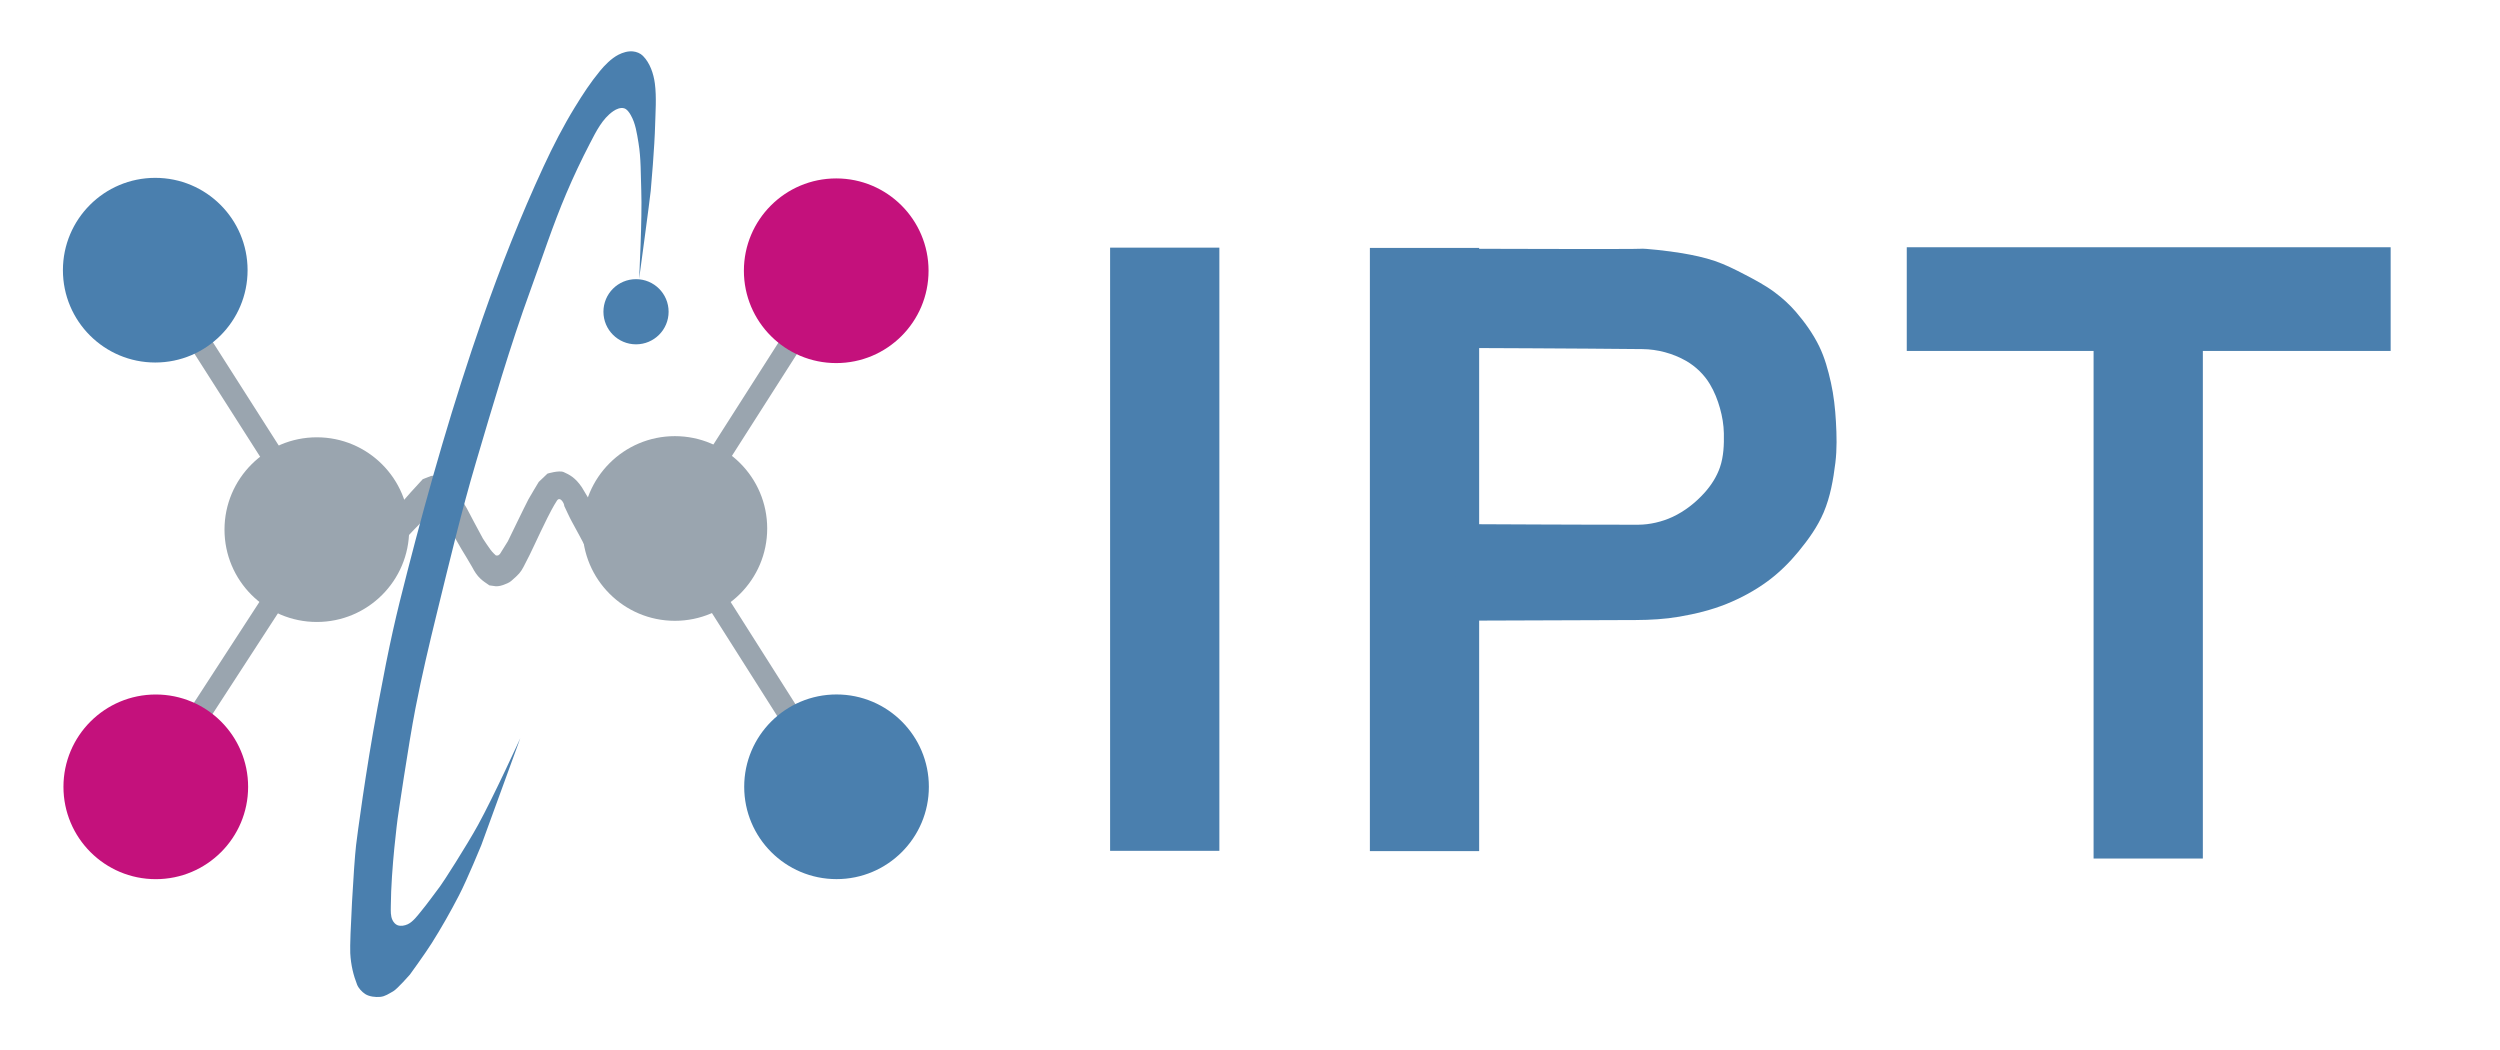 <?xml version="1.0" encoding="UTF-8"?>
<!-- Created with Inkscape (http://www.inkscape.org/) -->
<svg width="250" height="105" version="1.1" viewBox="0 0 66.146 27.781" xmlns="http://www.w3.org/2000/svg">
 <g transform="matrix(.118 0 0 .118 -11.958 -2.652)" fill="#4a7fae">
  <g fill="#9aa5af" stroke-width="3.349">
   <rect transform="rotate(57.621)" x="265.84" y="-139.62" width="48.956" height="4.871" ry="0" style="paint-order:stroke fill markers"/>
   <rect transform="rotate(122.54)" x="-75.557" y="-290.85" width="48.956" height="4.871" ry="0" style="paint-order:stroke fill markers"/>
   <rect transform="rotate(237.48)" x="-200.52" y="67.493" width="48.956" height="4.871" ry="0" style="paint-order:stroke fill markers"/>
   <rect transform="rotate(-57.001)" x="-84.444" y="219.52" width="48.956" height="4.871" ry="0" style="paint-order:stroke fill markers"/>
  </g>
  <g stroke-width="3.349">
   <circle cx="136.15" cy="83.055" r="20.703" fill="#4a7fae" style="paint-order:stroke fill markers"/>
   <circle cx="136.27" cy="198.9" r="20.703" fill="#c4117c" style="paint-order:stroke fill markers"/>
   <circle cx="172.38" cy="141.23" r="20.703" fill="#9aa5af" style="paint-order:stroke fill markers"/>
   <circle cx="252.66" cy="140.97" r="20.703" fill="#9aa5af" style="paint-order:stroke fill markers"/>
  </g>
  <circle cx="243.95" cy="92.374" r="7.307" fill="#4a7fae" stroke-width="1.182" style="paint-order:stroke fill markers"/>
  <g stroke-width="3.349">
   <circle cx="288.91" cy="198.89" r="20.703" fill="#4a7fae" style="paint-order:stroke fill markers"/>
   <circle cx="288.84" cy="83.183" r="20.703" fill="#c4117c" style="paint-order:stroke fill markers"/>
   <path d="m191.08 135.54 2.339-2.66 2.71-2.96 1.854-0.729 1.996-0.203s2.307 1.099 2.869 2.074c0.487 0.844 3.173 5.415 3.173 5.415s3.305 6.293 3.596 6.753c0.525 0.828 1.155 1.724 1.674 2.459 0.488 0.692 1.255 1.343 1.255 1.343l0.476-0.011 0.404-0.316 1.776-2.848c0.428-0.861 3.787-7.833 4.619-9.414 0.311-0.59 2.316-3.908 2.316-3.908l1.956-1.864s2.614-0.802 3.644-0.339c1.255 0.563 2.603 1.222 4.073 3.411 0.455 0.678 2.003 3.464 2.678 4.417 0.735 1.038 0.312 6.077 0.556 6.93 0.244 0.852-2.449 1.979-2.449 1.979s-2.666-5.023-3.032-5.632c-0.365-0.609-1.704-3.508-1.704-3.508 0.028-0.559-0.937-2.261-1.635-1.207-0.795 1.2-1.776 3.132-2.142 3.863-0.365 0.731-2.679 5.48-2.923 6.089-0.244 0.609-1.736 3.616-2.464 4.965-0.614 1.139-0.996 1.617-2.77 3.135-0.462 0.395-1.241 0.672-1.797 0.88-0.853 0.319-1.616 0.275-1.616 0.275l-1.44-0.2-1.117-0.774s-0.797-0.542-1.447-1.311c-0.677-0.801-1.21-1.835-1.335-2.083-0.244-0.487-2.355-3.941-2.355-3.941s-2.414-4.234-2.779-4.843c-0.365-0.609-1.827-3.288-1.827-3.288l-0.896-0.714-1.103 0.192s-0.822 0.833-1.411 1.496c-0.869 0.977-1.884 2.029-2.614 2.76-0.731 0.731-1.965 2.121-2.452 2.608-0.487 0.487-2.363 1.086-2.363 1.086z" fill="#9aa5af" style="paint-order:stroke fill markers"/>
  </g>
  <g fill="#4a7fae">
   <path d="m244.64 85.052s0.722-13.754 0.486-19.865c-0.139-3.589-0.036-7.168-0.625-10.688-0.357-2.134-0.658-4.383-1.75-6.25-0.357-0.61-0.817-1.318-1.5-1.5-0.8-0.213-1.716 0.178-2.398 0.648-2.456 1.694-3.839 4.538-5.25 7.25-1.89 3.635-3.662 7.388-5.279 11.19-3.078 7.239-5.339 14.272-8.011 21.6-4.655 12.765-8.422 25.775-12.25 38.688-3.247 10.953-5.976 22.461-8.688 33.5-1.789 7.286-3.476 14.433-4.875 21.625-1.609 8.272-4 24.75-4 24.75s-1.481 11.211-1.531 19.656c-6e-3 1.049-0.084 2.181 0.375 3.125 0.238 0.49 0.643 0.972 1.156 1.156 0.71 0.255 1.567 0.094 2.253-0.22 1.169-0.534 2.244-1.99 2.794-2.655 1.802-2.178 3.047-4 4.484-5.875 0.68-0.887 5.879-8.989 8.469-13.688 3.49-6.332 9.5-19.5 9.5-19.5l-8.75 24s-3.114 7.605-5 11.25c-1.872 3.617-3.922 7.241-6.117 10.721-1.522 2.413-4.883 7.029-4.883 7.029s-2.846 3.254-3.75 3.75c-0.969 0.531-1.797 1.147-2.906 1.25-1.054 0.098-2.451-0.056-3.344-0.625-0.731-0.466-1.529-1.317-1.844-2.125-0.808-2.076-1.384-4.316-1.531-7.062-0.156-2.906 0.781-19.719 1.312-24.25 0.21-1.789 2.123-16.465 4.813-30.859 2.86-15.307 4.086-20.336 6.654-30.35 4.906-19.128 10.356-38.1 16.845-56.728 4.047-11.618 8.578-23.088 13.75-34.25 2.1-4.532 4.388-8.992 7-13.25 1.814-2.956 3.447-5.465 5.646-8.146 0.933-1.138 2.484-2.773 4.104-3.604 0.989-0.507 2.143-0.856 3.25-0.75 0.817 0.078 1.673 0.416 2.25 1 1.584 1.601 2.382 3.971 2.677 6.205 0.402 3.052 0.125 6.587 0.065 9.086-0.125 5.255-0.906 13.963-0.992 14.959-0.141 1.625-2.611 19.802-2.611 19.802z" stroke-width="3.349" style="paint-order:stroke fill markers"/>
   <g stroke-width="5.276">
    <rect x="350.25" y="78" width="24.5" height="135.25" style="paint-order:stroke fill markers"/>
    <rect x="408.5" y="78.062" width="24.5" height="135.25" style="paint-order:stroke fill markers"/>
    <rect x="570.77" y="79.727" width="24.5" height="135.25" style="paint-order:stroke fill markers"/>
   </g>
   <rect transform="rotate(90)" x="77.913" y="-637.38" width="23.25" height="108.5" stroke-width="4.603" style="paint-order:stroke fill markers"/>
   <path d="m429.62 100.5s26.168 0.096 40 0.25c3.365 0.038 6.826 0.958 9.75 2.625 2.176 1.241 4.095 3.097 5.375 5.25 1.047 1.761 1.722 3.506 2.25 5.375 0.516 1.826 0.837 3.728 0.875 5.625 0.051 2.558-0.045 5.205-0.875 7.625-0.728 2.122-1.994 4.086-3.5 5.75-1.996 2.206-4.428 4.119-7.125 5.375-2.364 1.101-5.122 1.737-7.625 1.75-7.229 0.037-39.25-0.125-39.25-0.125l-3.5 21.375 7.125 0.25s23.155-0.063 35-0.125c3.26-0.017 6.538-0.197 9.75-0.75 3.616-0.623 7.225-1.497 10.625-2.875 3.267-1.324 6.415-3.03 9.25-5.125 2.559-1.891 4.855-4.166 6.875-6.625 2.201-2.679 4.27-5.558 5.625-8.75 1.489-3.507 2.159-7.343 2.625-11.125 0.377-3.061 0.301-6.171 0.125-9.25-0.168-2.936-0.483-5.88-1.125-8.75-0.622-2.777-1.377-5.567-2.625-8.125-1.368-2.804-3.214-5.386-5.25-7.75-1.405-1.631-3.023-3.09-4.75-4.375-2.098-1.561-4.43-2.792-6.75-4-2.15-1.12-4.331-2.215-6.625-3-2.381-0.814-4.864-1.323-7.344-1.75-3.067-0.528-8.781-1.125-9.281-1s-38.375 0-38.375 0z" stroke-width="3.349" style="paint-order:stroke fill markers"/>
  </g>
 </g>
</svg>
